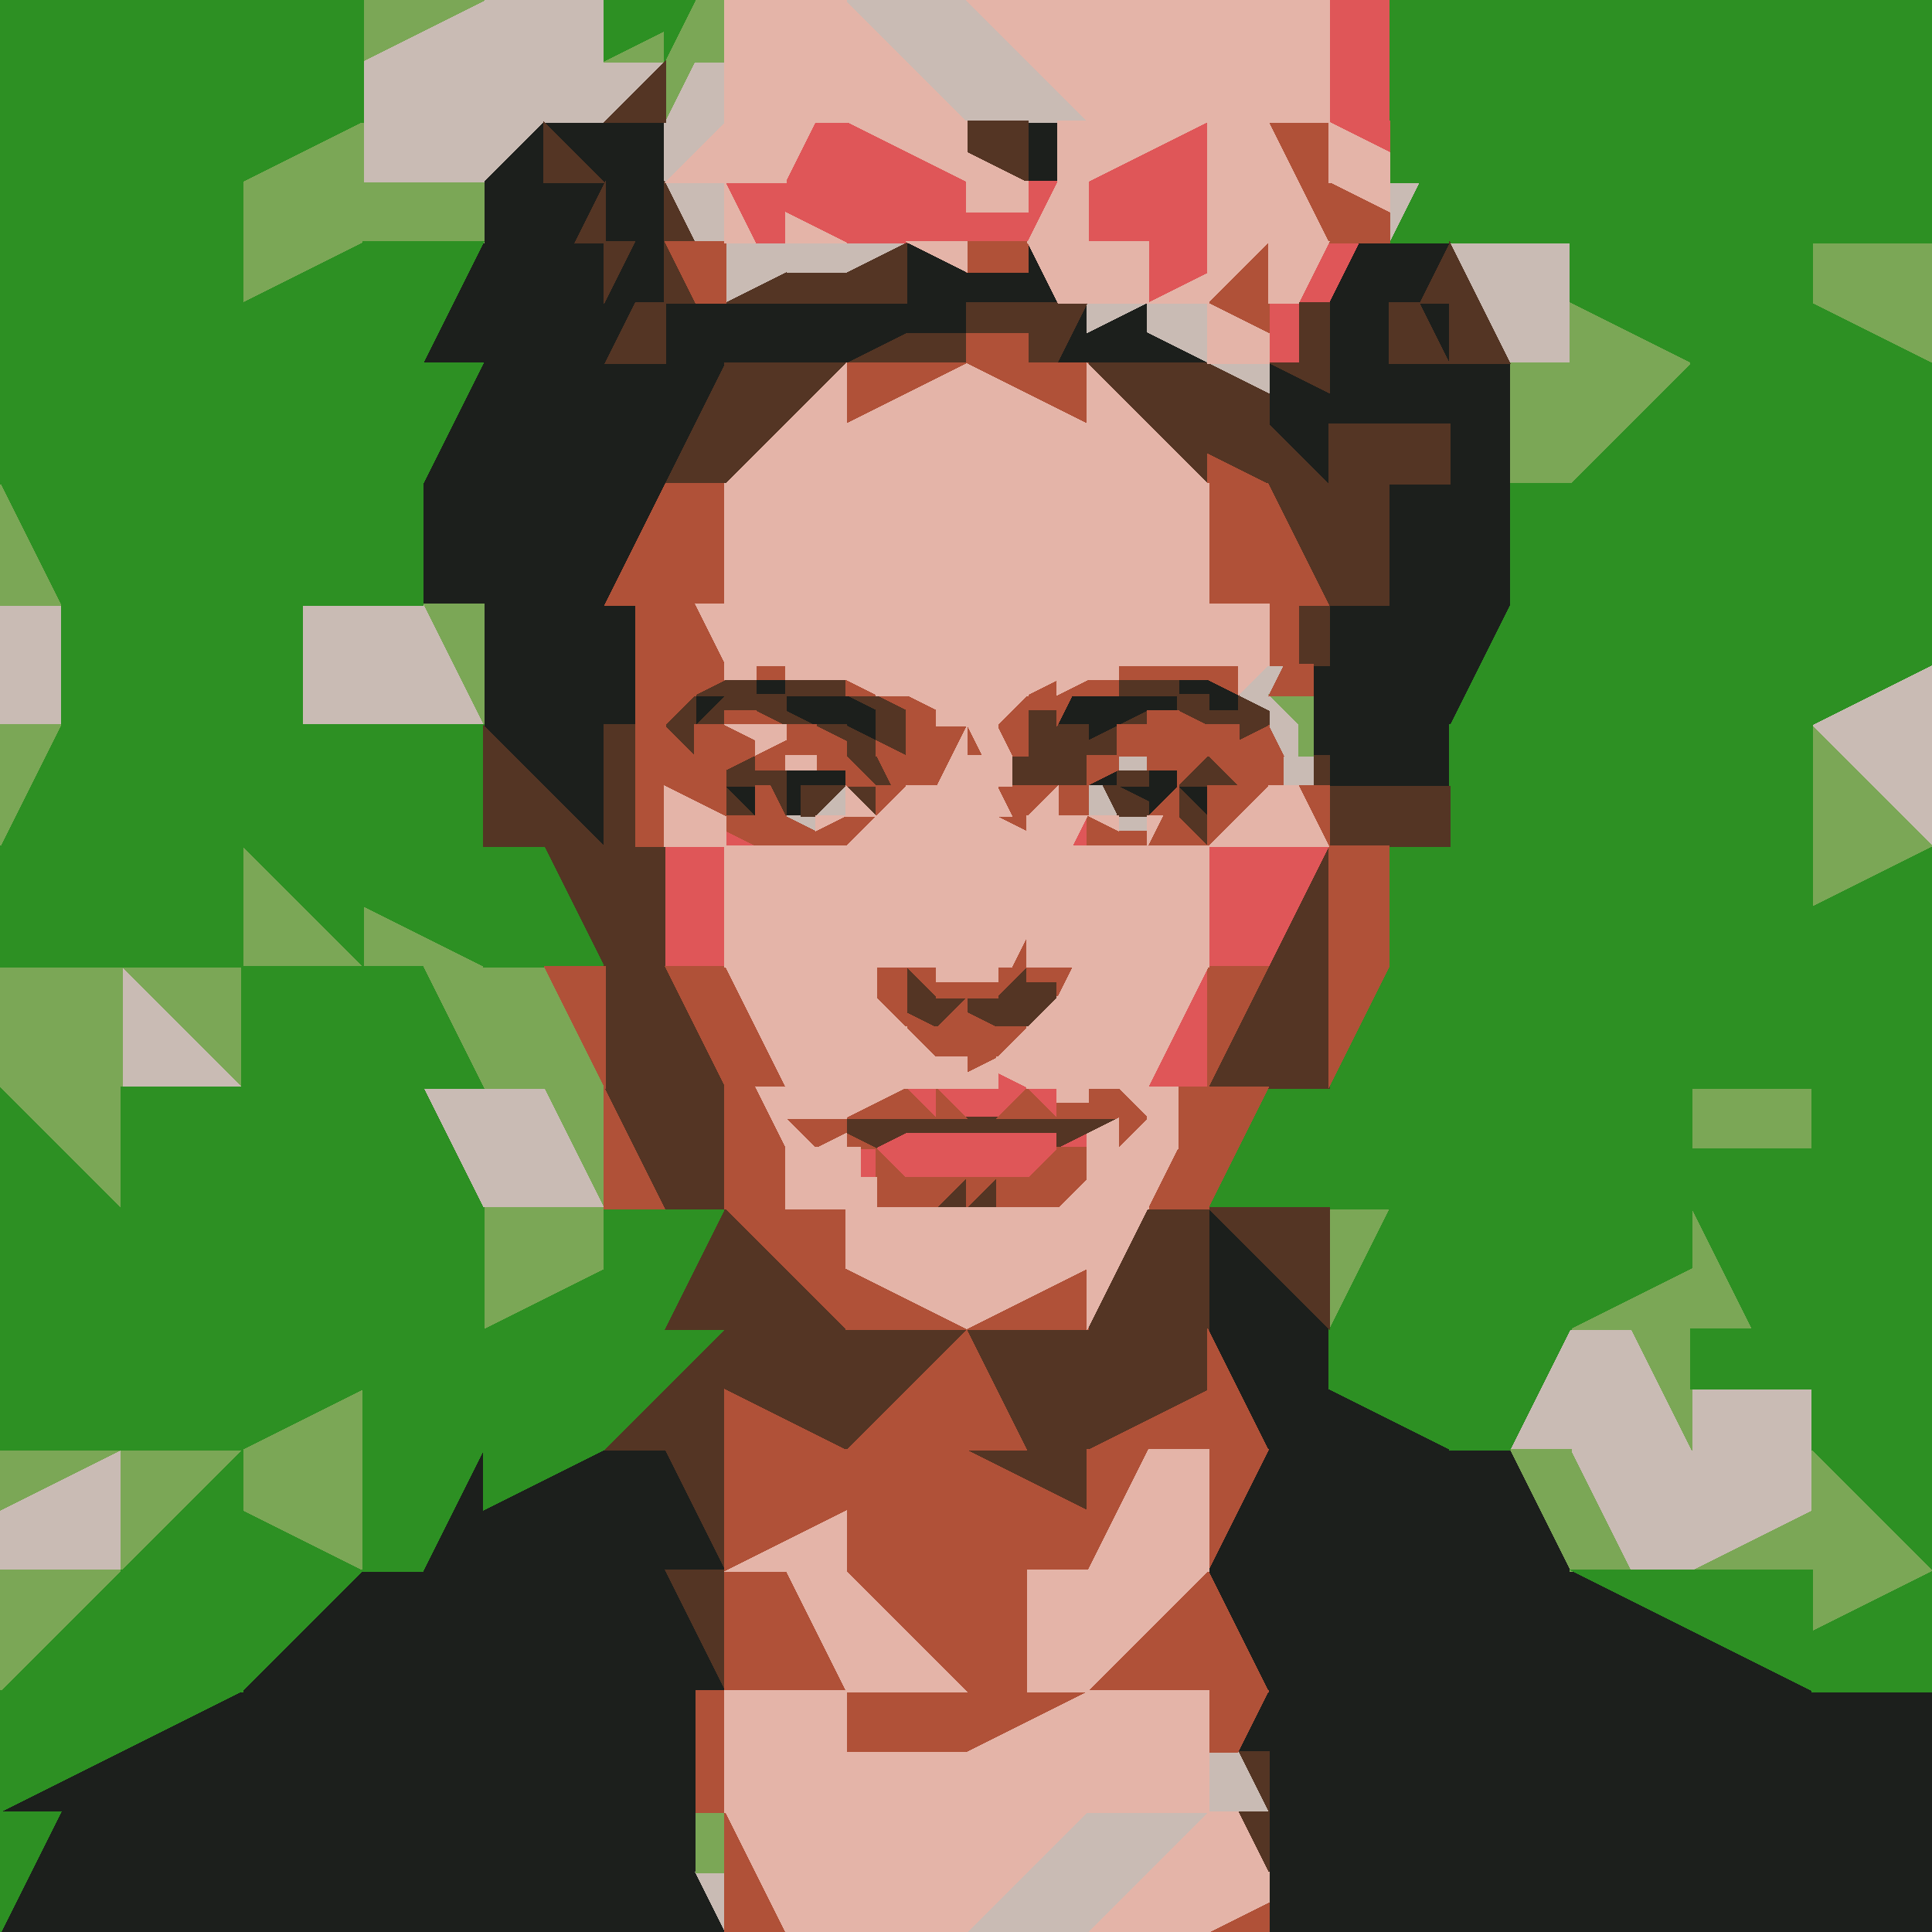 <?xml version="1.0" ?>
<!DOCTYPE svg>
<svg xmlns="http://www.w3.org/2000/svg" version="1.1" viewBox="0 0 1024 1024" style="shape-rendering:crispEdges;">
	<g style="fill:#1c1f1c">
		<polygon points="289,64 256,97 289,97"/>
		<polygon points="256,96 289,96 289,129 256,129"/>
		<polygon points="288,64 321,97 321,64"/>
		<polygon points="304.25,129 320.75,96 288,96 288,129"/>
		<polygon points="320,64 353,64 353,97 320,97"/>
		<polygon points="320,96 353,96 353,129 320,129"/>
		<polygon points="560.5,97 560.5,64 544,64 544,97"/>
		<polygon points="257,193 257,128 256.75,128 224.25,193"/>
		<polygon points="257,257 257,192 256.75,192 224.25,257"/>
		<polygon points="256,128 321,128 321,193 256,193"/>
		<polygon points="256,192 321,192 321,257 256,257"/>
		<polygon points="353,161 353,128 336.75,128 320.25,161"/>
		<polygon points="320.25,193 336.75,160 320,160 320,193"/>
		<polygon points="352,160 385,160 385,193 352,193"/>
		<polygon points="352.25,257 384.75,192 320,192 320,257"/>
		<polygon points="384,160 417,160 417,193 384,193"/>
		<polygon points="416,160 449,160 449,193 416,193"/>
		<polygon points="481,160 448,160 448,192.75 481,176.25"/>
		<polygon points="513,161 513,144.75 480,128.25 480,161"/>
		<polygon points="513,160 480,160 480,176.5 513,176.5"/>
		<polygon points="545,144.5 512,144.5 512,161 545,161"/>
		<polygon points="560.75,161 544.25,128 544,128 544,161"/>
		<polygon points="577,193 577,160 576.75,160 560.25,193"/>
		<polygon points="609,160.25 576,176.75 576,193 609,193"/>
		<polygon points="641,192.75 608,176.25 608,193 641,193"/>
		<polygon points="705,225 705,208.75 672,192.25 672,225"/>
		<polygon points="672,224 705,257 705,224"/>
		<polygon points="737,161 737,128 720.75,128 704.25,161"/>
		<polygon points="704,160 737,160 737,193 704,193"/>
		<polygon points="752.25,161 768.75,128 736,128 736,161"/>
		<polygon points="769,193 769,160 752.25,160 768.75,193"/>
		<polygon points="769,192 704,192 704,224.5 769,224.5"/>
		<polygon points="800.5,257 800.5,192 768,192 768,257"/>
		<polygon points="257,321 257,256 224.5,256 224.5,321"/>
		<polygon points="256,256 321,256 321,321 256,321"/>
		<polygon points="256,320 321,320 321,385 256,385"/>
		<polygon points="320.25,321 352.75,256 320,256 320,321"/>
		<polygon points="336.5,353 336.5,320 320,320 320,353"/>
		<polygon points="336.5,385 336.5,352 320,352 320,385"/>
		<polygon points="368,368 368,385 385,368"/>
		<polygon points="417,360.5 400,360.5 400,369 417,369"/>
		<polygon points="433,368 416,368 416,376.25 433,384.75"/>
		<polygon points="432,368 449,368 449,385 432,385"/>
		<polygon points="465,385 465,376.75 448,368.25 448,385"/>
		<polygon points="577,385 577,368 568.75,368 560.25,385"/>
		<polygon points="576,368 593,368 593,385 576,385"/>
		<polygon points="609,368 592,368 592,384.75 609,376.25"/>
		<polygon points="625,368 608,368 608,376.5 625,376.5"/>
		<polygon points="641,360.5 624,360.5 624,369 641,369"/>
		<polygon points="657,368.75 640,360.25 640,369 657,369"/>
		<polygon points="657,368 640,368 640,376.5 657,376.5"/>
		<polygon points="705,369 705,352 696.5,352 696.5,369"/>
		<polygon points="705,385 705,368 696.5,368 696.5,385"/>
		<polygon points="769,321 769,256 736.5,256 736.5,321"/>
		<polygon points="704,320 769,320 769,385 704,385"/>
		<polygon points="800.5,321 800.5,256 768,256 768,321"/>
		<polygon points="768.25,385 800.75,320 768,320 768,385"/>
		<polygon points="256,384 321,449 321,384"/>
		<polygon points="384,416 401,433 401,416"/>
		<polygon points="433,408.5 416,408.5 416,417 433,417"/>
		<polygon points="449,408.5 432,408.5 432,417 449,417"/>
		<polygon points="424.5,433 424.5,416 416,416 416,433"/>
		<polygon points="465,392.75 465,384 448,384 448,384.25"/>
		<polygon points="593,384 576,384 576,392.75 593,384.25"/>
		<polygon points="593,408.25 576,416.75 576,417 593,417"/>
		<polygon points="609,424.75 609,416 592,416 592,416.25"/>
		<polygon points="625,408.5 608,408.5 608,417 625,417"/>
		<polygon points="608,416 608,433 625,416"/>
		<polygon points="624,416 641,433 641,416"/>
		<polygon points="705,401 705,384 696.5,384 696.5,401"/>
		<polygon points="769,384 704,384 704,416.5 769,416.5"/>
		<polygon points="640,705 705,705 640,640"/>
		<polygon points="705,769 705,704 640.25,704 672.75,769"/>
		<polygon points="769,768.75 704,736.25 704,769 769,769"/>
		<polygon points="193,832 128,897 193,897"/>
		<polygon points="257,833 257,768 256.75,768 224.25,833"/>
		<polygon points="192,832 257,832 257,897 192,897"/>
		<polygon points="321,768.25 256,800.75 256,833 321,833"/>
		<polygon points="256,832 321,832 321,897 256,897"/>
		<polygon points="384.75,833 352.25,768 320,768 320,833"/>
		<polygon points="384.75,897 352.25,832 320,832 320,897"/>
		<polygon points="705,833 705,768 672.75,768 640.25,833"/>
		<polygon points="705,897 705,832 640.25,832 672.75,897"/>
		<polygon points="704,768 769,768 769,833 704,833"/>
		<polygon points="704,832 769,832 769,897 704,897"/>
		<polygon points="832.75,833 800.25,768 768,768 768,833"/>
		<polygon points="768,832 833,832 833,897 768,897"/>
		<polygon points="897,897 897,864.75 832,832.25 832,897"/>
		<polygon points="961,896.75 896,864.25 896,897 961,897"/>
		<polygon points="65,928.25 0,960.75 0,961 65,961"/>
		<polygon points="65,1025 65,960 32.75,960 0.25,1025"/>
		<polygon points="129,896.25 64,928.75 64,961 129,961"/>
		<polygon points="64,960 129,960 129,1025 64,1025"/>
		<polygon points="128,896 257,896 257,1025 128,1025"/>
		<polygon points="256,896 321,896 321,961 256,961"/>
		<polygon points="256,960 321,960 321,1025 256,1025"/>
		<polygon points="320,896 353,896 353,929 320,929"/>
		<polygon points="320,928 353,928 353,961 320,961"/>
		<polygon points="368.5,929 368.5,896 352,896 352,929"/>
		<polygon points="368.5,961 368.5,928 352,928 352,961"/>
		<polygon points="320,960 353,960 353,993 320,993"/>
		<polygon points="320,992 353,992 353,1025 320,1025"/>
		<polygon points="368.5,993 368.5,960 352,960 352,993"/>
		<polygon points="384.75,1025 368.25,992 352,992 352,1025"/>
		<polygon points="673,929 673,896 672.75,896 656.25,929"/>
		<polygon points="672,896 705,896 705,929 672,929"/>
		<polygon points="672,928 705,928 705,961 672,961"/>
		<polygon points="672,960 705,960 705,993 672,993"/>
		<polygon points="672,992 705,992 705,1025 672,1025"/>
		<polygon points="704,896 769,896 769,961 704,961"/>
		<polygon points="704,960 769,960 769,1025 704,1025"/>
		<polygon points="768,896 897,896 897,1025 768,1025"/>
		<polygon points="896,896 1025,896 1025,1025 896,1025"/>
	</g>
	<g style="fill:#c9bbb4">
		<polygon points="257,0.25 192,32.75 192,65 257,65"/>
		<polygon points="257,64 192,64 192,96.5 257,96.5"/>
		<polygon points="256,0 289,0 289,33 256,33"/>
		<polygon points="256,32 289,32 289,65 256,65"/>
		<polygon points="288,0 321,0 321,33 288,33"/>
		<polygon points="288,32 321,32 321,65 288,65"/>
		<polygon points="256,64 256,97 289,64"/>
		<polygon points="320,32 320,65 353,32"/>
		<polygon points="385,65 385,32 368.75,32 352.25,65"/>
		<polygon points="352,64 352,97 385,64"/>
		<polygon points="385,129 385,96 352.25,96 368.75,129"/>
		<polygon points="448,0 513,65 513,0"/>
		<polygon points="512,65 577,65 512,0"/>
		<polygon points="736.25,129 752.75,96 736,96 736,129"/>
		<polygon points="417,128 384,128 384,160.75 417,144.25"/>
		<polygon points="449,128 416,128 416,144.5 449,144.5"/>
		<polygon points="481,128 448,128 448,144.75 481,128.25"/>
		<polygon points="609,160 576,160 576,176.75 609,160.25"/>
		<polygon points="641,160 608,160 608,176.25 641,192.75"/>
		<polygon points="673,208.75 673,192 640,192 640,192.25"/>
		<polygon points="833,193 833,128 768.25,128 800.75,193"/>
		<polygon points="32.5,385 32.5,320 0,320 0,385"/>
		<polygon points="193,385 193,320 160.5,320 160.5,385"/>
		<polygon points="256.75,385 224.25,320 192,320 192,385"/>
		<polygon points="673,352 656,369 673,369"/>
		<polygon points="673,376.75 673,368 656,368 656,368.25"/>
		<polygon points="672.25,369 680.75,352 672,352 672,369"/>
		<polygon points="672,385 689,385 672,368"/>
		<polygon points="1025,352.25 960,384.75 960,385 1025,385"/>
		<polygon points="433,440.75 433,432 416,432 416,432.25"/>
		<polygon points="449,416 432,433 449,433"/>
		<polygon points="609,400 592,400 592,408.5 609,408.5"/>
		<polygon points="592.75,433 584.25,416 576,416 576,433"/>
		<polygon points="609,432 592,432 592,440.5 609,440.5"/>
		<polygon points="689,401 689,384 672.25,384 680.75,401"/>
		<polygon points="689,417 689,400 680.5,400 680.5,417"/>
		<polygon points="696.5,417 696.5,400 688,400 688,417"/>
		<polygon points="960,384 1025,449 1025,384"/>
		<polygon points="64,577 129,577 64,512"/>
		<polygon points="257,641 257,576 224.25,576 256.75,641"/>
		<polygon points="320.75,641 288.25,576 256,576 256,641"/>
		<polygon points="833,769 833,704 832.75,704 800.25,769"/>
		<polygon points="896.75,769 864.25,704 832,704 832,769"/>
		<polygon points="961,736.5 896,736.5 896,769 961,769"/>
		<polygon points="65,768.25 0,800.75 0,833 65,833"/>
		<polygon points="897,833 897,768 832.25,768 864.75,833"/>
		<polygon points="961,768 896,768 896,832.75 961,800.25"/>
		<polygon points="385,1025 385,992 368.25,992 384.75,1025"/>
		<polygon points="577,960 512,1025 577,1025"/>
		<polygon points="576,960 576,1025 641,960"/>
		<polygon points="672.75,961 656.25,928 640,928 640,961"/>
	</g>
	<g style="fill:#7ba756">
		<polygon points="193,64.25 128,96.75 128,129 193,129"/>
		<polygon points="257,0 192,0 192,32.75 257,0.25"/>
		<polygon points="257,96.5 192,96.5 192,129 257,129"/>
		<polygon points="353,16.25 320,32.75 320,33 353,33"/>
		<polygon points="385,33 385,0 368.75,0 352.25,33"/>
		<polygon points="352.25,65 368.75,32 352,32 352,65"/>
		<polygon points="193,128 128,128 128,160.75 193,128.25"/>
		<polygon points="833,257 833,192 800.5,192 800.5,257"/>
		<polygon points="897,192.75 832,160.25 832,193 897,193"/>
		<polygon points="832,192 832,257 897,192"/>
		<polygon points="1025,128 960,128 960,160.25 1025,192.75"/>
		<polygon points="32.75,321 0.25,256 0,256 0,321"/>
		<polygon points="257,385 257,320 224.25,320 256.75,385"/>
		<polygon points="672,368 689,385 689,368"/>
		<polygon points="696.5,385 696.5,368 688,368 688,385"/>
		<polygon points="0.25,449 32.75,384 0,384 0,449"/>
		<polygon points="128,513 193,513 128,448"/>
		<polygon points="257,512.75 192,480.25 192,513 257,513"/>
		<polygon points="696.5,401 696.5,384 688,384 688,401"/>
		<polygon points="960,449 1025,449 960,384"/>
		<polygon points="1025,448 960,448 960,480.75 1025,448.25"/>
		<polygon points="0,512 65,512 65,577 0,577"/>
		<polygon points="0,576 65,641 65,576"/>
		<polygon points="64,512 129,577 129,512"/>
		<polygon points="257,577 257,512 224.25,512 256.75,577"/>
		<polygon points="320.75,577 288.25,512 256,512 256,577"/>
		<polygon points="321,641 321,576 288.25,576 320.75,641"/>
		<polygon points="961,576 896,576 896,608.5 961,608.5"/>
		<polygon points="193,736.25 128,768.75 128,769 193,769"/>
		<polygon points="321,640 256,640 256,704.75 321,672.25"/>
		<polygon points="704.25,705 736.75,640 704,640 704,705"/>
		<polygon points="897,672.25 832,704.75 832,705 897,705"/>
		<polygon points="897,769 897,704 864.25,704 896.75,769"/>
		<polygon points="928.75,705 896.25,640 896,640 896,705"/>
		<polygon points="65,768 0,768 0,800.75 65,768.25"/>
		<polygon points="0,832 0,897 65,832"/>
		<polygon points="64,768 64,833 129,768"/>
		<polygon points="193,768 128,768 128,800.25 193,832.75"/>
		<polygon points="833,833 833,768 800.25,768 832.75,833"/>
		<polygon points="864.75,833 832.25,768 832,768 832,833"/>
		<polygon points="961,800.25 896,832.75 896,833 961,833"/>
		<polygon points="960,833 1025,833 960,768"/>
		<polygon points="1025,832 960,832 960,864.75 1025,832.25"/>
		<polygon points="385,993 385,960 368.5,960 368.5,993"/>
	</g>
	<g style="fill:#2d9023">
		<polygon points="0,0 65,0 65,65 0,65"/>
		<polygon points="0,64 65,64 65,129 0,129"/>
		<polygon points="64,0 129,0 129,65 64,65"/>
		<polygon points="64,64 129,64 129,129 64,129"/>
		<polygon points="128,0 193,0 193,65 128,65"/>
		<polygon points="193,64 128,64 128,96.75 193,64.25"/>
		<polygon points="353,0 320,0 320,32.75 353,16.25"/>
		<polygon points="352.25,33 368.75,0 352,0 352,33"/>
		<polygon points="769,65 769,0 736.5,0 736.5,65"/>
		<polygon points="736,64 769,64 769,97 736,97"/>
		<polygon points="769,129 769,96 752.75,96 736.25,129"/>
		<polygon points="768,0 833,0 833,65 768,65"/>
		<polygon points="768,64 833,64 833,129 768,129"/>
		<polygon points="832,0 897,0 897,65 832,65"/>
		<polygon points="832,64 897,64 897,129 832,129"/>
		<polygon points="896,0 961,0 961,65 896,65"/>
		<polygon points="896,64 961,64 961,129 896,129"/>
		<polygon points="960,0 1025,0 1025,65 960,65"/>
		<polygon points="960,64 1025,64 1025,129 960,129"/>
		<polygon points="0,128 65,128 65,193 0,193"/>
		<polygon points="0,192 65,192 65,257 0,257"/>
		<polygon points="64,128 129,128 129,193 64,193"/>
		<polygon points="64,192 129,192 129,257 64,257"/>
		<polygon points="193,128.25 128,160.75 128,193 193,193"/>
		<polygon points="128,192 193,192 193,257 128,257"/>
		<polygon points="224.25,193 256.75,128 192,128 192,193"/>
		<polygon points="224.25,257 256.75,192 192,192 192,257"/>
		<polygon points="897,128 832,128 832,160.25 897,192.75"/>
		<polygon points="897,192 832,257 897,257"/>
		<polygon points="896,128 961,128 961,193 896,193"/>
		<polygon points="896,192 961,192 961,257 896,257"/>
		<polygon points="1025,192.75 960,160.25 960,193 1025,193"/>
		<polygon points="960,192 1025,192 1025,257 960,257"/>
		<polygon points="65,321 65,256 0.25,256 32.75,321"/>
		<polygon points="65,385 65,320 32.5,320 32.5,385"/>
		<polygon points="64,256 129,256 129,321 64,321"/>
		<polygon points="64,320 129,320 129,385 64,385"/>
		<polygon points="128,256 193,256 193,321 128,321"/>
		<polygon points="160.5,385 160.5,320 128,320 128,385"/>
		<polygon points="224.5,321 224.5,256 192,256 192,321"/>
		<polygon points="833,321 833,256 800.5,256 800.5,321"/>
		<polygon points="833,385 833,320 800.75,320 768.25,385"/>
		<polygon points="832,256 897,256 897,321 832,321"/>
		<polygon points="832,320 897,320 897,385 832,385"/>
		<polygon points="896,256 961,256 961,321 896,321"/>
		<polygon points="896,320 961,320 961,385 896,385"/>
		<polygon points="960,256 1025,256 1025,321 960,321"/>
		<polygon points="1025,320 960,320 960,384.75 1025,352.25"/>
		<polygon points="65,449 65,384 32.75,384 0.25,449"/>
		<polygon points="0,448 65,448 65,513 0,513"/>
		<polygon points="64,384 129,384 129,449 64,449"/>
		<polygon points="64,448 129,448 129,513 64,513"/>
		<polygon points="128,384 193,384 193,449 128,449"/>
		<polygon points="128,448 193,513 193,448"/>
		<polygon points="192,384 257,384 257,449 192,449"/>
		<polygon points="257,448 192,448 192,480.25 257,512.75"/>
		<polygon points="320.75,513 288.25,448 256,448 256,513"/>
		<polygon points="769,513 769,448 736.5,448 736.5,513"/>
		<polygon points="768,384 833,384 833,449 768,449"/>
		<polygon points="768,448 833,448 833,513 768,513"/>
		<polygon points="832,384 897,384 897,449 832,449"/>
		<polygon points="832,448 897,448 897,513 832,513"/>
		<polygon points="896,384 961,384 961,449 896,449"/>
		<polygon points="896,448 961,448 961,513 896,513"/>
		<polygon points="1025,448.25 960,480.75 960,513 1025,513"/>
		<polygon points="0,641 65,641 0,576"/>
		<polygon points="64,576 129,576 129,641 64,641"/>
		<polygon points="128,512 193,512 193,577 128,577"/>
		<polygon points="128,576 193,576 193,641 128,641"/>
		<polygon points="256.75,577 224.25,512 192,512 192,577"/>
		<polygon points="256.75,641 224.25,576 192,576 192,641"/>
		<polygon points="705,641 705,576 672.75,576 640.25,641"/>
		<polygon points="769,577 769,512 736.75,512 704.25,577"/>
		<polygon points="704,576 769,576 769,641 704,641"/>
		<polygon points="768,512 833,512 833,577 768,577"/>
		<polygon points="768,576 833,576 833,641 768,641"/>
		<polygon points="832,512 897,512 897,577 832,577"/>
		<polygon points="832,576 897,576 897,641 832,641"/>
		<polygon points="896,512 961,512 961,577 896,577"/>
		<polygon points="961,608.5 896,608.5 896,641 961,641"/>
		<polygon points="960,512 1025,512 1025,577 960,577"/>
		<polygon points="960,576 1025,576 1025,641 960,641"/>
		<polygon points="0,640 129,640 129,769 0,769"/>
		<polygon points="128,640 193,640 193,705 128,705"/>
		<polygon points="193,704 128,704 128,768.75 193,736.25"/>
		<polygon points="192,640 257,640 257,705 192,705"/>
		<polygon points="192,704 257,704 257,769 192,769"/>
		<polygon points="321,672.25 256,704.75 256,705 321,705"/>
		<polygon points="256,704 321,704 321,769 256,769"/>
		<polygon points="352.25,705 384.75,640 320,640 320,705"/>
		<polygon points="320,704 320,769 385,704"/>
		<polygon points="769,705 769,640 736.75,640 704.25,705"/>
		<polygon points="769,704 704,704 704,736.25 769,768.75"/>
		<polygon points="768,640 833,640 833,705 768,705"/>
		<polygon points="800.25,769 832.75,704 768,704 768,769"/>
		<polygon points="897,640 832,640 832,704.75 897,672.25"/>
		<polygon points="961,705 961,640 896.25,640 928.75,705"/>
		<polygon points="961,704 896,704 896,736.5 961,736.5"/>
		<polygon points="960,640 1025,640 1025,705 960,705"/>
		<polygon points="960,704 1025,704 1025,769 960,769"/>
		<polygon points="65,832 0,897 65,897"/>
		<polygon points="129,768 64,833 129,833"/>
		<polygon points="64,832 129,832 129,897 64,897"/>
		<polygon points="193,832.75 128,800.25 128,833 193,833"/>
		<polygon points="128,832 128,897 193,832"/>
		<polygon points="224.25,833 256.75,768 192,768 192,833"/>
		<polygon points="321,768 256,768 256,800.75 321,768.25"/>
		<polygon points="897,864.75 897,832 832,832 832,832.25"/>
		<polygon points="961,832 896,832 896,864.25 961,896.75"/>
		<polygon points="960,768 1025,833 1025,768"/>
		<polygon points="1025,832.25 960,864.75 960,897 1025,897"/>
		<polygon points="65,896 0,896 0,960.75 65,928.25"/>
		<polygon points="0.25,1025 32.75,960 0,960 0,1025"/>
		<polygon points="129,896 64,896 64,928.75 129,896.25"/>
	</g>
	<g style="fill:#df5658">
		<polygon points="417,129 417,96 384.25,96 400.75,129"/>
		<polygon points="449,97 449,64 432.75,64 416.25,97"/>
		<polygon points="449,96 416,96 416,112.25 449,128.75"/>
		<polygon points="513,129 513,96.75 448,64.25 448,129"/>
		<polygon points="545,112.5 512,112.5 512,129 545,129"/>
		<polygon points="544.25,129 560.75,96 544,96 544,129"/>
		<polygon points="641,64.25 576,96.75 576,129 641,129"/>
		<polygon points="736.5,65 736.5,0 704,0 704,65"/>
		<polygon points="737,80.75 737,64 704,64 704,64.25"/>
		<polygon points="641,128 608,128 608,160.75 641,144.25"/>
		<polygon points="705,161 705,128 704.75,128 688.25,161"/>
		<polygon points="688.5,193 688.5,160 672,160 672,193"/>
		<polygon points="704.25,161 720.75,128 704,128 704,161"/>
		<polygon points="385,513 385,448 352.5,448 352.5,513"/>
		<polygon points="401,448.75 384,440.25 384,449 401,449"/>
		<polygon points="577,449 577,432 576.75,432 568.25,449"/>
		<polygon points="672.25,513 704.75,448 640,448 640,513"/>
		<polygon points="481,600.25 464,608.75 464,609 481,609"/>
		<polygon points="465,625 465,608 456.5,608 456.5,625"/>
		<polygon points="464,608 481,625 481,608"/>
		<polygon points="480,576 497,593 497,576"/>
		<polygon points="497,600.5 480,600.5 480,609 497,609"/>
		<polygon points="496,576 513,593 513,576"/>
		<polygon points="513,600.5 496,600.5 496,609 513,609"/>
		<polygon points="480,608 497,608 497,625 480,625"/>
		<polygon points="496,608 513,608 513,625 496,625"/>
		<polygon points="545,576.75 528,568.25 528,577 545,577"/>
		<polygon points="512,576 529,576 529,593 512,593"/>
		<polygon points="529,600.5 512,600.5 512,609 529,609"/>
		<polygon points="528,576 528,593 545,576"/>
		<polygon points="545,600.5 528,600.5 528,609 545,609"/>
		<polygon points="512,608 529,608 529,625 512,625"/>
		<polygon points="528,608 545,608 545,625 528,625"/>
		<polygon points="544,576 561,593 561,576"/>
		<polygon points="561,600.5 544,600.5 544,609 561,609"/>
		<polygon points="577,600.25 560,608.75 560,609 577,609"/>
		<polygon points="544,608 544,625 561,608"/>
		<polygon points="641,577 641,512 640.75,512 608.25,577"/>
	</g>
	<g style="fill:#543524">
		<polygon points="288,97 321,97 288,64"/>
		<polygon points="321,129 321,96 320.75,96 304.25,129"/>
		<polygon points="353,32 320,65 353,65"/>
		<polygon points="368.75,129 352.25,96 352,96 352,129"/>
		<polygon points="545,64 512,64 512,80.25 545,96.75"/>
		<polygon points="320.25,161 336.75,128 320,128 320,161"/>
		<polygon points="353,193 353,160 336.75,160 320.25,193"/>
		<polygon points="368.75,161 352.25,128 352,128 352,161"/>
		<polygon points="385,257 385,192 384.75,192 352.25,257"/>
		<polygon points="417,144.25 384,160.75 384,161 417,161"/>
		<polygon points="449,144.5 416,144.5 416,161 449,161"/>
		<polygon points="384,192 384,257 449,192"/>
		<polygon points="481,128.25 448,144.75 448,161 481,161"/>
		<polygon points="481,176.25 448,192.75 448,193 481,193"/>
		<polygon points="513,176.5 480,176.5 480,193 513,193"/>
		<polygon points="545,160 512,160 512,176.5 545,176.5"/>
		<polygon points="560.25,193 576.75,160 544,160 544,193"/>
		<polygon points="576,192 641,257 641,192"/>
		<polygon points="705,193 705,160 688.5,160 688.5,193"/>
		<polygon points="673,225 673,208.75 640,192.25 640,225"/>
		<polygon points="673,224 640,224 640,240.25 673,256.75"/>
		<polygon points="705,208.75 705,192 672,192 672,192.25"/>
		<polygon points="672,257 705,257 672,224"/>
		<polygon points="769,161 769,128 768.75,128 752.25,161"/>
		<polygon points="768.75,193 752.25,160 736,160 736,193"/>
		<polygon points="769,224.5 704,224.5 704,257 769,257"/>
		<polygon points="800.75,193 768.25,128 768,128 768,193"/>
		<polygon points="369,368 352,385 369,385"/>
		<polygon points="385,360.25 368,368.75 368,369 385,369"/>
		<polygon points="385,368 368,385 385,385"/>
		<polygon points="401,360.5 384,360.5 384,369 401,369"/>
		<polygon points="401,368 384,368 384,376.5 401,376.5"/>
		<polygon points="417,368 400,368 400,376.25 417,384.75"/>
		<polygon points="433,360.5 416,360.5 416,369 433,369"/>
		<polygon points="433,384.75 416,376.25 416,385 433,385"/>
		<polygon points="449,360.5 432,360.5 432,369 449,369"/>
		<polygon points="465,376.75 465,368 448,368 448,368.25"/>
		<polygon points="481,385 481,376.75 464,368.25 464,385"/>
		<polygon points="561,376.5 544,376.5 544,385 561,385"/>
		<polygon points="609,360.5 592,360.5 592,369 609,369"/>
		<polygon points="609,376.25 592,384.75 592,385 609,385"/>
		<polygon points="625,360.5 608,360.5 608,369 625,369"/>
		<polygon points="641,368 624,368 624,376.25 641,384.75"/>
		<polygon points="705,321 705,256 672.25,256 704.75,321"/>
		<polygon points="657,376.5 640,376.5 640,385 657,385"/>
		<polygon points="673,385 673,376.75 656,368.25 656,385"/>
		<polygon points="705,353 705,320 688.5,320 688.5,353"/>
		<polygon points="736.5,321 736.5,256 704,256 704,321"/>
		<polygon points="256,449 321,449 256,384"/>
		<polygon points="321,513 321,448 288.25,448 320.75,513"/>
		<polygon points="336.5,417 336.5,384 320,384 320,417"/>
		<polygon points="336.5,449 336.5,416 320,416 320,449"/>
		<polygon points="352,384 369,401 369,384"/>
		<polygon points="352.5,513 352.5,448 320,448 320,513"/>
		<polygon points="401,400.25 384,408.75 384,417 401,417"/>
		<polygon points="417,408.5 400,408.5 400,417 417,417"/>
		<polygon points="384,433 401,433 384,416"/>
		<polygon points="417,433 417,416 408.25,416 416.75,433"/>
		<polygon points="449,392.75 449,384 432,384 432,384.25"/>
		<polygon points="433,433 433,416 424.5,416 424.5,433"/>
		<polygon points="432,416 432,433 449,416"/>
		<polygon points="465,401 465,392.75 448,384.25 448,401"/>
		<polygon points="448,400 465,417 465,400"/>
		<polygon points="481,384 464,384 464,392.25 481,400.75"/>
		<polygon points="472.75,417 464.25,400 464,400 464,417"/>
		<polygon points="448,416 465,433 465,416"/>
		<polygon points="545,417 545,400 536.5,400 536.5,417"/>
		<polygon points="544,384 577,384 577,417 544,417"/>
		<polygon points="593,384.25 576,392.75 576,401 593,401"/>
		<polygon points="609,408.5 592,408.5 592,417 609,417"/>
		<polygon points="593,433 593,416 584.25,416 592.75,433"/>
		<polygon points="609,433 609,424.75 592,416.25 592,433"/>
		<polygon points="641,400 624,417 641,417"/>
		<polygon points="624,433 641,433 624,416"/>
		<polygon points="624,432 641,449 641,432"/>
		<polygon points="640,417 657,417 640,400"/>
		<polygon points="673,384 656,384 656,392.75 673,384.25"/>
		<polygon points="705,417 705,400 696.5,400 696.5,417"/>
		<polygon points="705,513 705,448 704.75,448 672.25,513"/>
		<polygon points="769,416.5 704,416.5 704,449 769,449"/>
		<polygon points="384.75,577 352.25,512 320,512 320,577"/>
		<polygon points="385,641 385,576 320.25,576 352.75,641"/>
		<polygon points="480,529 497,529 480,512"/>
		<polygon points="497,528 480,528 480,536.25 497,544.75"/>
		<polygon points="496,528 496,545 513,528"/>
		<polygon points="465,592 448,592 448,600.25 465,608.75"/>
		<polygon points="481,592 464,592 464,608.75 481,600.25"/>
		<polygon points="497,592 480,592 480,600.5 497,600.5"/>
		<polygon points="513,592 496,592 496,600.5 513,600.5"/>
		<polygon points="513,624 496,641 513,641"/>
		<polygon points="529,528 512,528 512,536.25 529,544.75"/>
		<polygon points="545,512 528,529 545,529"/>
		<polygon points="528,528 545,528 545,545 528,545"/>
		<polygon points="561,520.5 544,520.5 544,529 561,529"/>
		<polygon points="544,528 544,545 561,528"/>
		<polygon points="529,592 512,592 512,600.5 529,600.5"/>
		<polygon points="545,592 528,592 528,600.5 545,600.5"/>
		<polygon points="529,624 512,641 529,641"/>
		<polygon points="561,592 544,592 544,600.5 561,600.5"/>
		<polygon points="577,592 560,592 560,608.75 577,600.25"/>
		<polygon points="593,592 576,592 576,600.75 593,592.25"/>
		<polygon points="705,577 705,512 672.75,512 640.25,577"/>
		<polygon points="385,705 385,640 384.75,640 352.25,705"/>
		<polygon points="385,704 320,769 385,769"/>
		<polygon points="384,705 449,705 384,640"/>
		<polygon points="449,704 384,704 384,736.25 449,768.75"/>
		<polygon points="448,704 448,769 513,704"/>
		<polygon points="577,769 577,704 512.25,704 544.75,769"/>
		<polygon points="641,705 641,640 608.75,640 576.25,705"/>
		<polygon points="641,704 576,704 576,768.75 641,736.25"/>
		<polygon points="640,640 705,705 705,640"/>
		<polygon points="385,833 385,768 352.25,768 384.75,833"/>
		<polygon points="385,897 385,832 352.25,832 384.75,897"/>
		<polygon points="577,800.75 577,768 512,768 512,768.25"/>
		<polygon points="673,961 673,928 656.25,928 672.75,961"/>
		<polygon points="673,993 673,960 656.25,960 672.75,993"/>
	</g>
	<g style="fill:#b05138">
		<polygon points="705,129 705,64 672.25,64 704.75,129"/>
		<polygon points="737,129 737,112.75 704,96.25 704,129"/>
		<polygon points="385,161 385,128 352.25,128 368.75,161"/>
		<polygon points="513,192 448,192 448,224.75 513,192.25"/>
		<polygon points="545,128 512,128 512,144.5 545,144.5"/>
		<polygon points="545,176.5 512,176.5 512,193 545,193"/>
		<polygon points="577,224.75 577,192 512,192 512,192.25"/>
		<polygon points="673,128 640,161 673,161"/>
		<polygon points="673,176.75 673,160 640,160 640,160.25"/>
		<polygon points="673,256.75 640,240.25 640,257 673,257"/>
		<polygon points="385,321 385,256 352.75,256 320.25,321"/>
		<polygon points="353,353 353,320 336.5,320 336.5,353"/>
		<polygon points="353,385 353,352 336.5,352 336.5,385"/>
		<polygon points="384.75,353 368.25,320 352,320 352,353"/>
		<polygon points="352,352 369,352 369,369 352,369"/>
		<polygon points="352,368 352,385 369,368"/>
		<polygon points="385,352 368,352 368,368.75 385,360.25"/>
		<polygon points="401,376.5 384,376.5 384,385 401,385"/>
		<polygon points="417,352 400,352 400,360.5 417,360.5"/>
		<polygon points="417,384.75 400,376.25 400,385 417,385"/>
		<polygon points="465,368.75 448,360.25 448,369 465,369"/>
		<polygon points="481,376.75 481,368 464,368 464,368.25"/>
		<polygon points="497,385 497,376.75 480,368.25 480,385"/>
		<polygon points="545,368 528,385 545,385"/>
		<polygon points="561,360.25 544,368.75 544,369 561,369"/>
		<polygon points="561,368 544,368 544,376.5 561,376.5"/>
		<polygon points="577,360.25 560,368.75 560,369 577,369"/>
		<polygon points="560.25,385 568.75,368 560,368 560,385"/>
		<polygon points="593,360.5 576,360.5 576,369 593,369"/>
		<polygon points="609,352 592,352 592,360.5 609,360.5"/>
		<polygon points="625,352 608,352 608,360.5 625,360.5"/>
		<polygon points="625,376.5 608,376.5 608,385 625,385"/>
		<polygon points="641,352 624,352 624,360.5 641,360.5"/>
		<polygon points="641,384.75 624,376.25 624,385 641,385"/>
		<polygon points="704.75,321 672.25,256 640,256 640,321"/>
		<polygon points="657,352 640,352 640,360.25 657,368.75"/>
		<polygon points="688.5,353 688.5,320 672,320 672,353"/>
		<polygon points="689,369 689,352 680.75,352 672.25,369"/>
		<polygon points="696.5,369 696.5,352 688,352 688,369"/>
		<polygon points="353,417 353,384 336.5,384 336.5,417"/>
		<polygon points="353,449 353,416 336.5,416 336.5,449"/>
		<polygon points="352,401 369,401 352,384"/>
		<polygon points="352,400 369,400 369,417 352,417"/>
		<polygon points="368,384 385,384 385,401 368,401"/>
		<polygon points="368,400 385,400 385,417 368,417"/>
		<polygon points="385,432.75 385,416 352,416 352,416.25"/>
		<polygon points="401,401 401,392.75 384,384.25 384,401"/>
		<polygon points="401,400 384,400 384,408.75 401,400.25"/>
		<polygon points="417,392.25 400,400.75 400,401 417,401"/>
		<polygon points="417,400 400,400 400,408.5 417,408.5"/>
		<polygon points="401,432 384,432 384,440.25 401,448.75"/>
		<polygon points="416.75,433 408.25,416 400,416 400,433"/>
		<polygon points="400,432 417,432 417,449 400,449"/>
		<polygon points="416,384 433,384 433,401 416,401"/>
		<polygon points="449,401 449,392.75 432,384.25 432,401"/>
		<polygon points="449,400 432,400 432,408.5 449,408.5"/>
		<polygon points="433,449 433,440.75 416,432.25 416,449"/>
		<polygon points="449,432.25 432,440.75 432,449 449,449"/>
		<polygon points="448,417 465,417 448,400"/>
		<polygon points="481,400.75 464,392.25 464,401 481,401"/>
		<polygon points="481,417 481,400 464.25,400 472.75,417"/>
		<polygon points="448,432 448,449 465,432"/>
		<polygon points="464,416 464,433 481,416"/>
		<polygon points="496.25,417 512.75,384 480,384 480,417"/>
		<polygon points="520.75,401 512.25,384 512,384 512,401"/>
		<polygon points="545,401 545,384 528.25,384 536.75,401"/>
		<polygon points="545,433 545,416 528.25,416 536.75,433"/>
		<polygon points="545,440.75 545,432 528,432 528,432.25"/>
		<polygon points="544,416 544,433 561,416"/>
		<polygon points="560,416 577,416 577,433 560,433"/>
		<polygon points="545,513 545,496 544.75,496 536.25,513"/>
		<polygon points="593,400 576,400 576,416.75 593,408.25"/>
		<polygon points="592,384 609,384 609,401 592,401"/>
		<polygon points="593,449 593,440.75 576,432.25 576,449"/>
		<polygon points="609,440.5 592,440.5 592,449 609,449"/>
		<polygon points="608,384 625,384 625,401 608,401"/>
		<polygon points="625,400 608,400 608,408.5 625,408.5"/>
		<polygon points="624,384 641,384 641,401 624,401"/>
		<polygon points="624,400 624,417 641,400"/>
		<polygon points="625,416 608,433 625,433"/>
		<polygon points="625,449 625,432 616.75,432 608.25,449"/>
		<polygon points="624,449 641,449 624,432"/>
		<polygon points="640,384 657,384 657,401 640,401"/>
		<polygon points="640,400 657,417 657,400"/>
		<polygon points="673,384.25 656,392.75 656,401 673,401"/>
		<polygon points="656,400 673,400 673,417 656,417"/>
		<polygon points="640,416 640,449 673,416"/>
		<polygon points="680.75,401 672.25,384 672,384 672,401"/>
		<polygon points="680.5,417 680.5,400 672,400 672,417"/>
		<polygon points="705,449 705,416 688.25,416 704.75,449"/>
		<polygon points="736.5,513 736.5,448 704,448 704,513"/>
		<polygon points="321,577 321,512 288.25,512 320.75,577"/>
		<polygon points="385,577 385,512 352.25,512 384.75,577"/>
		<polygon points="352.75,641 320.25,576 320,576 320,641"/>
		<polygon points="416.75,577 384.25,512 384,512 384,577"/>
		<polygon points="416.75,609 400.25,576 384,576 384,609"/>
		<polygon points="384,608 417,608 417,641 384,641"/>
		<polygon points="416,592 433,609 433,592"/>
		<polygon points="449,592 432,592 432,608.75 449,600.25"/>
		<polygon points="464,512 481,512 481,529 464,529"/>
		<polygon points="464,528 481,545 481,528"/>
		<polygon points="480,512 497,529 497,512"/>
		<polygon points="497,544.75 480,536.25 480,545 497,545"/>
		<polygon points="513,520.5 496,520.5 496,529 513,529"/>
		<polygon points="513,528 496,545 513,545"/>
		<polygon points="480,544 497,561 497,544"/>
		<polygon points="496,544 513,544 513,561 496,561"/>
		<polygon points="465,584.25 448,592.75 448,593 465,593"/>
		<polygon points="465,608.75 448,600.25 448,609 465,609"/>
		<polygon points="481,576.25 464,584.75 464,593 481,593"/>
		<polygon points="464,625 481,625 464,608"/>
		<polygon points="464,624 481,624 481,641 464,641"/>
		<polygon points="480,593 497,593 480,576"/>
		<polygon points="496,593 513,593 496,576"/>
		<polygon points="480,624 497,624 497,641 480,641"/>
		<polygon points="496,624 496,641 513,624"/>
		<polygon points="529,520.5 512,520.5 512,529 529,529"/>
		<polygon points="529,544.75 512,536.25 512,545 529,545"/>
		<polygon points="528,512 528,529 545,512"/>
		<polygon points="512,544 529,544 529,561 512,561"/>
		<polygon points="529,560 512,560 512,568.75 529,560.25"/>
		<polygon points="528,544 528,561 545,544"/>
		<polygon points="561,512 544,512 544,520.5 561,520.5"/>
		<polygon points="560.25,529 568.75,512 560,512 560,529"/>
		<polygon points="545,576 528,593 545,593"/>
		<polygon points="512,624 512,641 529,624"/>
		<polygon points="528,624 545,624 545,641 528,641"/>
		<polygon points="544,593 561,593 544,576"/>
		<polygon points="577,584.5 560,584.5 560,593 577,593"/>
		<polygon points="561,608 544,625 561,625"/>
		<polygon points="544,624 561,624 561,641 544,641"/>
		<polygon points="560,608 577,608 577,625 560,625"/>
		<polygon points="560,624 560,641 577,624"/>
		<polygon points="576,576 593,576 593,593 576,593"/>
		<polygon points="592,593 609,593 592,576"/>
		<polygon points="592,592 592,609 609,592"/>
		<polygon points="641,609 641,576 624.5,576 624.5,609"/>
		<polygon points="641,641 641,608 624.75,608 608.25,641"/>
		<polygon points="640.25,577 672.75,512 640,512 640,577"/>
		<polygon points="640.25,641 672.75,576 640,576 640,641"/>
		<polygon points="704.25,577 736.75,512 704,512 704,577"/>
		<polygon points="384,640 449,705 449,640"/>
		<polygon points="449,768.75 384,736.25 384,769 449,769"/>
		<polygon points="513,704.75 448,672.25 448,705 513,705"/>
		<polygon points="513,704 448,769 513,769"/>
		<polygon points="577,672.25 512,704.75 512,705 577,705"/>
		<polygon points="544.75,769 512.25,704 512,704 512,769"/>
		<polygon points="641,736.25 576,768.75 576,769 641,769"/>
		<polygon points="672.75,769 640.25,704 640,704 640,769"/>
		<polygon points="449,768 384,768 384,832.75 449,800.25"/>
		<polygon points="448.75,897 416.25,832 384,832 384,897"/>
		<polygon points="448,768 513,768 513,833 448,833"/>
		<polygon points="448,832 513,897 513,832"/>
		<polygon points="577,833 577,800.75 512,768.25 512,833"/>
		<polygon points="544.5,897 544.5,832 512,832 512,897"/>
		<polygon points="576.25,833 608.75,768 576,768 576,833"/>
		<polygon points="641,832 576,897 641,897"/>
		<polygon points="640.25,833 672.75,768 640,768 640,833"/>
		<polygon points="672.75,897 640.25,832 640,832 640,897"/>
		<polygon points="385,929 385,896 368.5,896 368.5,929"/>
		<polygon points="385,961 385,928 368.5,928 368.5,961"/>
		<polygon points="416.75,1025 384.25,960 384,960 384,1025"/>
		<polygon points="513,896 448,896 448,928.5 513,928.5"/>
		<polygon points="577,896 512,896 512,928.75 577,896.25"/>
		<polygon points="656.25,929 672.75,896 640,896 640,929"/>
		<polygon points="673,1008.25 640,1024.75 640,1025 673,1025"/>
	</g>
	<g style="fill:#e4b4a8">
		<polygon points="385,64 352,97 385,97"/>
		<polygon points="384,0 449,0 449,65 384,65"/>
		<polygon points="384,64 417,64 417,97 384,97"/>
		<polygon points="400.75,129 384.25,96 384,96 384,129"/>
		<polygon points="416.25,97 432.75,64 416,64 416,97"/>
		<polygon points="449,128.75 416,112.25 416,129 449,129"/>
		<polygon points="448,65 513,65 448,0"/>
		<polygon points="513,96.75 513,64 448,64 448,64.25"/>
		<polygon points="512,0 577,65 577,0"/>
		<polygon points="545,96.75 512,80.25 512,97 545,97"/>
		<polygon points="545,96 512,96 512,112.5 545,112.5"/>
		<polygon points="577,97 577,64 560.5,64 560.5,97"/>
		<polygon points="577,129 577,96 560.75,96 544.25,129"/>
		<polygon points="576,0 641,0 641,65 576,65"/>
		<polygon points="641,64 576,64 576,96.75 641,64.25"/>
		<polygon points="640,0 705,0 705,65 640,65"/>
		<polygon points="704.75,129 672.25,64 640,64 640,129"/>
		<polygon points="737,97 737,80.75 704,64.25 704,97"/>
		<polygon points="737,112.75 737,96 704,96 704,96.25"/>
		<polygon points="449,192 384,257 449,257"/>
		<polygon points="513,144.75 513,128 480,128 480,128.25"/>
		<polygon points="513,192.25 448,224.75 448,257 513,257"/>
		<polygon points="577,161 577,128 544.25,128 560.75,161"/>
		<polygon points="577,257 577,224.75 512,192.25 512,257"/>
		<polygon points="576,128 609,128 609,161 576,161"/>
		<polygon points="641,144.25 608,160.75 608,161 641,161"/>
		<polygon points="576,257 641,257 576,192"/>
		<polygon points="640,128 640,161 673,128"/>
		<polygon points="673,193 673,176.75 640,160.25 640,193"/>
		<polygon points="688.25,161 704.75,128 672,128 672,161"/>
		<polygon points="385,353 385,320 368.25,320 384.75,353"/>
		<polygon points="384,256 449,256 449,321 384,321"/>
		<polygon points="384,320 417,320 417,353 384,353"/>
		<polygon points="401,352 384,352 384,360.5 401,360.5"/>
		<polygon points="416,320 449,320 449,353 416,353"/>
		<polygon points="433,352 416,352 416,360.5 433,360.5"/>
		<polygon points="449,352 432,352 432,360.5 449,360.5"/>
		<polygon points="448,256 513,256 513,321 448,321"/>
		<polygon points="448,320 481,320 481,353 448,353"/>
		<polygon points="465,352 448,352 448,360.25 465,368.75"/>
		<polygon points="464,352 481,352 481,369 464,369"/>
		<polygon points="480,320 513,320 513,353 480,353"/>
		<polygon points="480,352 497,352 497,369 480,369"/>
		<polygon points="497,376.75 497,368 480,368 480,368.25"/>
		<polygon points="496,352 513,352 513,369 496,369"/>
		<polygon points="496,368 513,368 513,385 496,385"/>
		<polygon points="512,256 577,256 577,321 512,321"/>
		<polygon points="512,320 545,320 545,353 512,353"/>
		<polygon points="512,352 529,352 529,369 512,369"/>
		<polygon points="512,368 529,368 529,385 512,385"/>
		<polygon points="528,352 545,352 545,369 528,369"/>
		<polygon points="528,368 528,385 545,368"/>
		<polygon points="544,320 577,320 577,353 544,353"/>
		<polygon points="561,352 544,352 544,368.75 561,360.25"/>
		<polygon points="577,352 560,352 560,368.75 577,360.25"/>
		<polygon points="576,256 641,256 641,321 576,321"/>
		<polygon points="576,320 609,320 609,353 576,353"/>
		<polygon points="593,352 576,352 576,360.5 593,360.5"/>
		<polygon points="608,320 641,320 641,353 608,353"/>
		<polygon points="640,320 673,320 673,353 640,353"/>
		<polygon points="656,352 656,369 673,352"/>
		<polygon points="385,449 385,432.75 352,416.25 352,449"/>
		<polygon points="401,392.75 401,384 384,384 384,384.25"/>
		<polygon points="417,384 400,384 400,400.75 417,392.25"/>
		<polygon points="433,400 416,400 416,408.5 433,408.5"/>
		<polygon points="449,432 432,432 432,440.75 449,432.25"/>
		<polygon points="384,448 449,448 449,513 384,513"/>
		<polygon points="448,433 465,433 448,416"/>
		<polygon points="465,432 448,449 465,449"/>
		<polygon points="481,416 464,433 481,433"/>
		<polygon points="464,432 481,432 481,449 464,449"/>
		<polygon points="513,417 513,384 512.75,384 496.25,417"/>
		<polygon points="480,416 513,416 513,449 480,449"/>
		<polygon points="448,448 513,448 513,513 448,513"/>
		<polygon points="529,401 529,384 512.25,384 520.75,401"/>
		<polygon points="512,400 529,400 529,417 512,417"/>
		<polygon points="536.75,401 528.25,384 528,384 528,401"/>
		<polygon points="536.5,417 536.5,400 528,400 528,417"/>
		<polygon points="512,416 529,416 529,433 512,433"/>
		<polygon points="512,432 529,432 529,449 512,449"/>
		<polygon points="536.75,433 528.25,416 528,416 528,433"/>
		<polygon points="545,449 545,440.75 528,432.25 528,449"/>
		<polygon points="561,416 544,433 561,433"/>
		<polygon points="544,432 561,432 561,449 544,449"/>
		<polygon points="568.25,449 576.75,432 560,432 560,449"/>
		<polygon points="512,448 529,448 529,465 512,465"/>
		<polygon points="512,464 529,464 529,481 512,481"/>
		<polygon points="528,448 545,448 545,465 528,465"/>
		<polygon points="528,464 545,464 545,481 528,481"/>
		<polygon points="512,480 529,480 529,497 512,497"/>
		<polygon points="512,496 529,496 529,513 512,513"/>
		<polygon points="528,480 545,480 545,497 528,497"/>
		<polygon points="536.25,513 544.75,496 528,496 528,513"/>
		<polygon points="544,448 577,448 577,481 544,481"/>
		<polygon points="544,480 577,480 577,513 544,513"/>
		<polygon points="593,440.75 593,432 576,432 576,432.25"/>
		<polygon points="608.25,449 616.75,432 608,432 608,449"/>
		<polygon points="576,448 641,448 641,513 576,513"/>
		<polygon points="673,416 640,449 673,449"/>
		<polygon points="704.75,449 688.25,416 672,416 672,449"/>
		<polygon points="449,577 449,512 384.25,512 416.75,577"/>
		<polygon points="417,609 417,576 400.25,576 416.75,609"/>
		<polygon points="416,576 433,576 433,593 416,593"/>
		<polygon points="416,609 433,609 416,592"/>
		<polygon points="432,576 449,576 449,593 432,593"/>
		<polygon points="449,600.25 432,608.75 432,609 449,609"/>
		<polygon points="416,608 449,608 449,641 416,641"/>
		<polygon points="448,512 465,512 465,529 448,529"/>
		<polygon points="448,528 465,528 465,545 448,545"/>
		<polygon points="464,545 481,545 464,528"/>
		<polygon points="448,544 481,544 481,577 448,577"/>
		<polygon points="513,512 496,512 496,520.5 513,520.5"/>
		<polygon points="480,561 497,561 480,544"/>
		<polygon points="480,560 497,560 497,577 480,577"/>
		<polygon points="496,560 513,560 513,577 496,577"/>
		<polygon points="465,576 448,576 448,592.75 465,584.25"/>
		<polygon points="481,576 464,576 464,584.75 481,576.25"/>
		<polygon points="456.5,625 456.5,608 448,608 448,625"/>
		<polygon points="448,624 465,624 465,641 448,641"/>
		<polygon points="529,512 512,512 512,520.5 529,520.5"/>
		<polygon points="529,560.25 512,568.75 512,577 529,577"/>
		<polygon points="545,544 528,561 545,561"/>
		<polygon points="545,560 528,560 528,568.25 545,576.75"/>
		<polygon points="561,528 544,545 561,545"/>
		<polygon points="577,529 577,512 568.75,512 560.25,529"/>
		<polygon points="560,528 577,528 577,545 560,545"/>
		<polygon points="544,544 577,544 577,577 544,577"/>
		<polygon points="577,576 560,576 560,584.5 577,584.5"/>
		<polygon points="577,624 560,641 577,641"/>
		<polygon points="608.25,577 640.75,512 576,512 576,577"/>
		<polygon points="593,592.25 576,600.75 576,609 593,609"/>
		<polygon points="592,576 609,593 609,576"/>
		<polygon points="609,592 592,609 609,609"/>
		<polygon points="576,608 609,608 609,641 576,641"/>
		<polygon points="624.5,609 624.5,576 608,576 608,609"/>
		<polygon points="608.25,641 624.75,608 608,608 608,641"/>
		<polygon points="513,640 448,640 448,672.25 513,704.75"/>
		<polygon points="577,640 512,640 512,704.75 577,672.25"/>
		<polygon points="576.25,705 608.75,640 576,640 576,705"/>
		<polygon points="449,800.25 384,832.75 384,833 449,833"/>
		<polygon points="449,897 449,832 416.25,832 448.75,897"/>
		<polygon points="448,897 513,897 448,832"/>
		<polygon points="577,897 577,832 544.5,832 544.5,897"/>
		<polygon points="641,833 641,768 608.75,768 576.25,833"/>
		<polygon points="576,832 576,897 641,832"/>
		<polygon points="384,896 449,896 449,961 384,961"/>
		<polygon points="449,1025 449,960 384.25,960 416.75,1025"/>
		<polygon points="513,928.5 448,928.5 448,961 513,961"/>
		<polygon points="448,960 513,960 513,1025 448,1025"/>
		<polygon points="577,896.25 512,928.75 512,961 577,961"/>
		<polygon points="512,960 512,1025 577,960"/>
		<polygon points="576,896 641,896 641,961 576,961"/>
		<polygon points="641,960 576,1025 641,1025"/>
		<polygon points="672.75,993 656.25,960 640,960 640,993"/>
		<polygon points="673,992 640,992 640,1024.75 673,1008.25"/>
	</g>
</svg>
